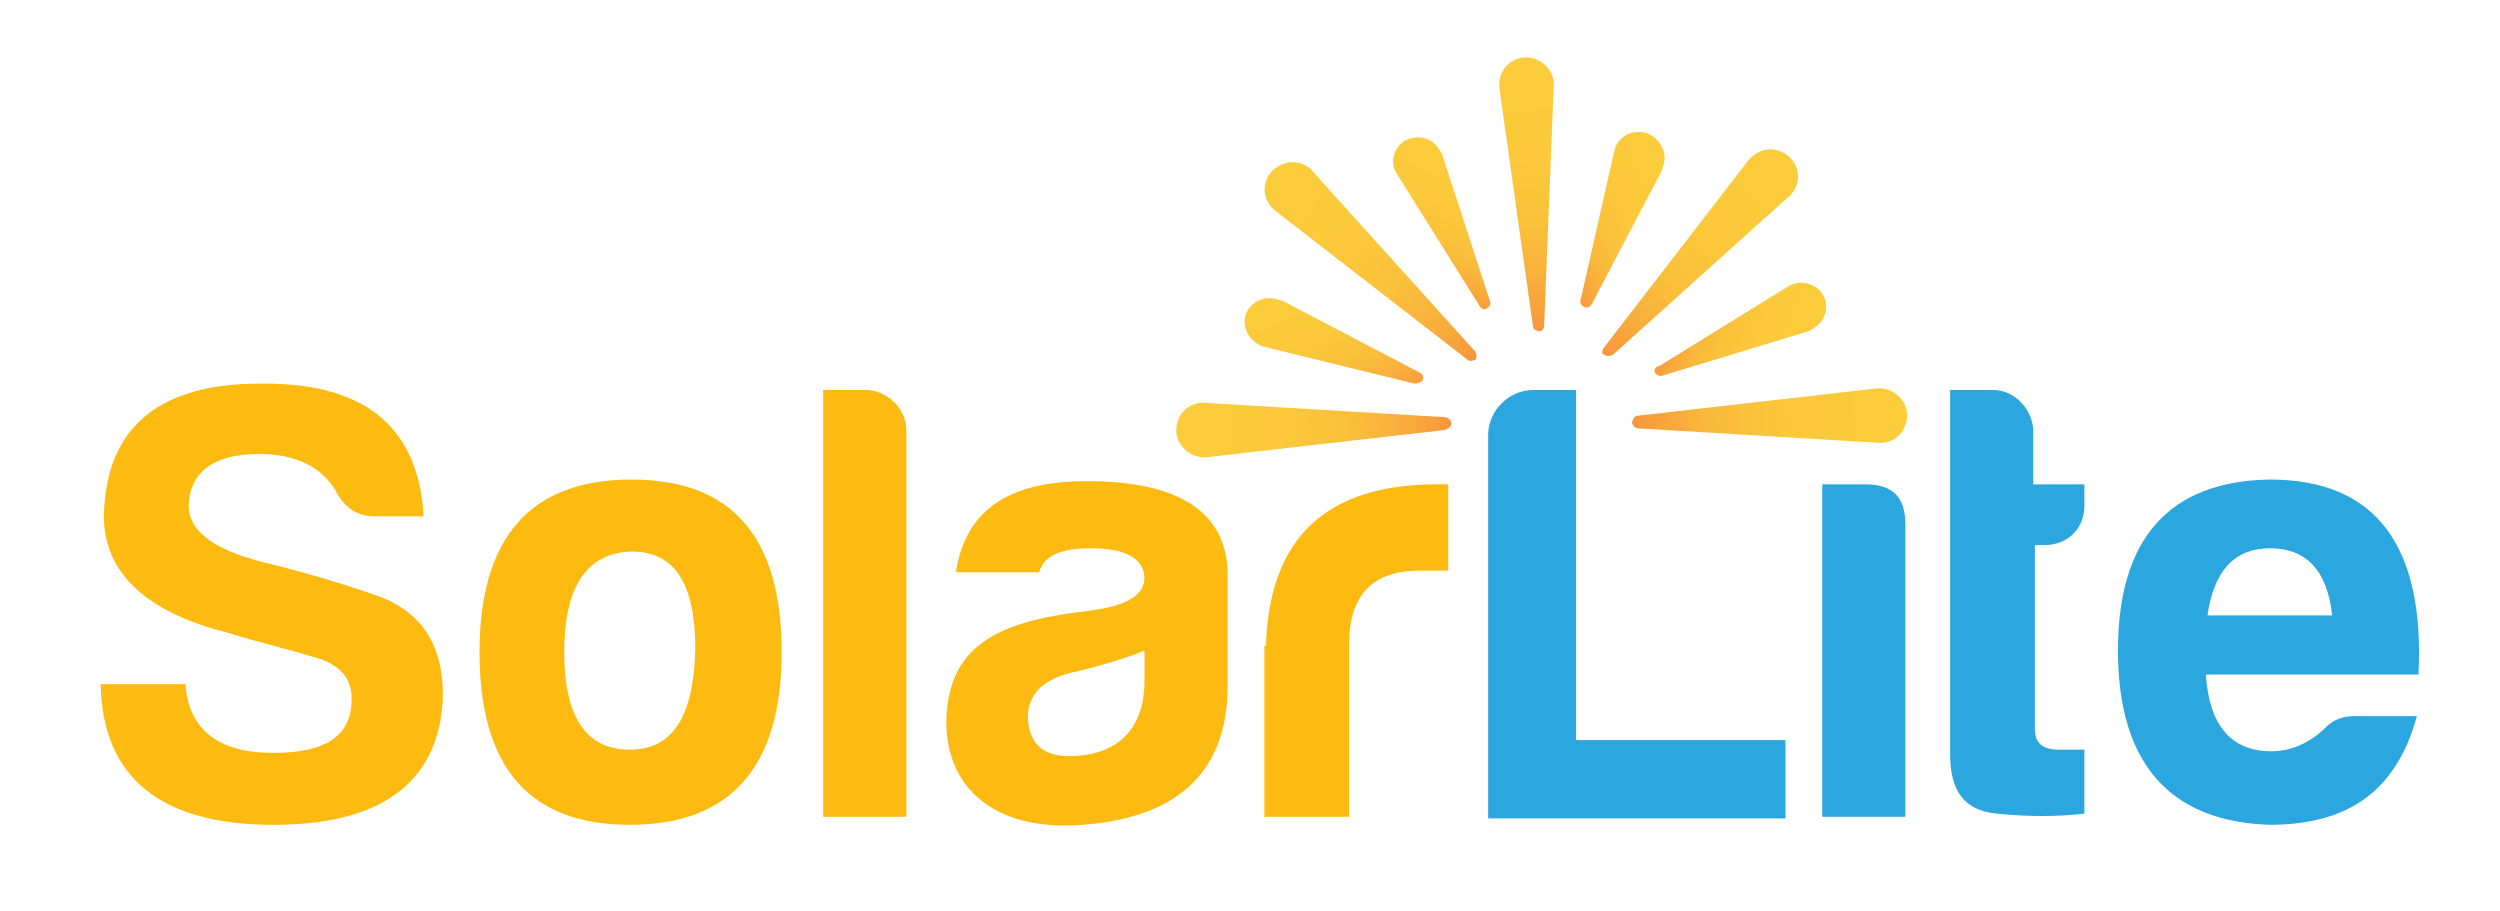 <?xml version="1.0" encoding="utf-8"?>
<!-- Generator: Adobe Illustrator 27.7.0, SVG Export Plug-In . SVG Version: 6.00 Build 0)  -->
<svg version="1.1" id="Layer_1" xmlns="http://www.w3.org/2000/svg" xmlns:xlink="http://www.w3.org/1999/xlink" x="0px" y="0px"
	 viewBox="0 0 156.4 57" style="enable-background:new 0 0 156.4 57;" xml:space="preserve">
<style type="text/css">
	.st0{fill:url(#SVGID_1_);}
	.st1{fill:url(#SVGID_00000103226562100968070040000002337620106345532836_);}
	.st2{fill:url(#SVGID_00000115513095712900636380000014972514764509589175_);}
	.st3{fill:url(#SVGID_00000031906840359464069380000005493433327471256239_);}
	.st4{fill:url(#SVGID_00000109738635315648531160000006492659970018552992_);}
	.st5{fill:url(#SVGID_00000168803203033787570610000017115360114046564009_);}
	.st6{fill:url(#SVGID_00000045613918171002237770000007050901868217983655_);}
	.st7{fill:url(#SVGID_00000121270782358932276270000010413060932796004784_);}
	.st8{fill:url(#SVGID_00000176750575223758941710000003976699731811296694_);}
	.st9{fill:#FDBB11;}
	.st10{fill:#2CA6DE;}
</style>
<g>
	<g>
		
			<linearGradient id="SVGID_1_" gradientUnits="userSpaceOnUse" x1="15.146" y1="91.446" x2="0.519" y2="76.819" gradientTransform="matrix(0.659 0.611 -0.597 0.644 140.961 -46.038)">
			<stop  offset="3.333360e-03" style="stop-color:#F6883D"/>
			<stop  offset="0.123" style="stop-color:#F89E3C"/>
			<stop  offset="0.276" style="stop-color:#F9B23C"/>
			<stop  offset="0.449" style="stop-color:#FAC13B"/>
			<stop  offset="0.657" style="stop-color:#FBC93B"/>
			<stop  offset="0.997" style="stop-color:#FBCC3B"/>
		</linearGradient>
		<path class="st0" d="M95.9,20.4L93.8,5.5c-0.1-0.9,0.5-1.8,1.5-1.9c0.9-0.1,1.8,0.6,1.9,1.5c0,0.1,0,0.2,0,0.3l-0.6,15
			c0,0.2-0.2,0.4-0.4,0.3C96.1,20.7,95.9,20.6,95.9,20.4z"/>
		
			<linearGradient id="SVGID_00000092454498504876959830000016190053107791801259_" gradientUnits="userSpaceOnUse" x1="13.653" y1="94.872" x2="-7.033" y2="94.872" gradientTransform="matrix(0.659 0.611 -0.597 0.644 140.961 -46.038)">
			<stop  offset="3.333360e-03" style="stop-color:#F6883D"/>
			<stop  offset="0.123" style="stop-color:#F89E3C"/>
			<stop  offset="0.276" style="stop-color:#F9B23C"/>
			<stop  offset="0.449" style="stop-color:#FAC13B"/>
			<stop  offset="0.657" style="stop-color:#FBC93B"/>
			<stop  offset="0.997" style="stop-color:#FBCC3B"/>
		</linearGradient>
		<path style="fill:url(#SVGID_00000092454498504876959830000016190053107791801259_);" d="M91.8,22.5l-12-9.3
			c-0.8-0.6-0.9-1.7-0.3-2.4c0.6-0.7,1.6-0.9,2.4-0.3c0.1,0.1,0.2,0.1,0.2,0.2l10.2,11.3c0.1,0.2,0.1,0.4,0,0.5
			C92.1,22.6,91.9,22.6,91.8,22.5z"/>
		
			<linearGradient id="SVGID_00000043449205753895512870000002327600536658697874_" gradientUnits="userSpaceOnUse" x1="15.019" y1="98.35" x2="0.392" y2="112.977" gradientTransform="matrix(0.659 0.611 -0.597 0.644 140.961 -46.038)">
			<stop  offset="3.333360e-03" style="stop-color:#F6883D"/>
			<stop  offset="0.123" style="stop-color:#F89E3C"/>
			<stop  offset="0.276" style="stop-color:#F9B23C"/>
			<stop  offset="0.449" style="stop-color:#FAC13B"/>
			<stop  offset="0.657" style="stop-color:#FBC93B"/>
			<stop  offset="0.997" style="stop-color:#FBCC3B"/>
		</linearGradient>
		<path style="fill:url(#SVGID_00000043449205753895512870000002327600536658697874_);" d="M90.4,26.9l-14.9,1.7
			c-0.9,0.1-1.8-0.6-1.9-1.5c-0.1-0.9,0.5-1.8,1.5-1.9c0.1,0,0.2,0,0.3,0l15,0.9c0.2,0,0.4,0.2,0.4,0.4
			C90.8,26.7,90.6,26.8,90.4,26.9z"/>
		
			<linearGradient id="SVGID_00000074409910360855507670000004558233510947810952_" gradientUnits="userSpaceOnUse" x1="22.05" y1="91.573" x2="36.677" y2="76.946" gradientTransform="matrix(0.659 0.611 -0.597 0.644 140.961 -46.038)">
			<stop  offset="3.333360e-03" style="stop-color:#F6883D"/>
			<stop  offset="0.123" style="stop-color:#F89E3C"/>
			<stop  offset="0.276" style="stop-color:#F9B23C"/>
			<stop  offset="0.449" style="stop-color:#FAC13B"/>
			<stop  offset="0.657" style="stop-color:#FBC93B"/>
			<stop  offset="0.997" style="stop-color:#FBCC3B"/>
		</linearGradient>
		<path style="fill:url(#SVGID_00000074409910360855507670000004558233510947810952_);" d="M102.5,26l14.9-1.7
			c0.9-0.1,1.8,0.6,1.9,1.5c0.1,0.9-0.5,1.8-1.5,1.9c-0.1,0-0.2,0-0.3,0l-15-0.9c-0.2,0-0.4-0.2-0.4-0.4
			C102.2,26.1,102.3,26,102.5,26z"/>
		
			<linearGradient id="SVGID_00000157995757792970211970000016171072833499165826_" gradientUnits="userSpaceOnUse" x1="18.624" y1="90.08" x2="18.624" y2="69.394" gradientTransform="matrix(0.659 0.611 -0.597 0.644 140.961 -46.038)">
			<stop  offset="3.333360e-03" style="stop-color:#F6883D"/>
			<stop  offset="0.123" style="stop-color:#F89E3C"/>
			<stop  offset="0.276" style="stop-color:#F9B23C"/>
			<stop  offset="0.449" style="stop-color:#FAC13B"/>
			<stop  offset="0.657" style="stop-color:#FBC93B"/>
			<stop  offset="0.997" style="stop-color:#FBCC3B"/>
		</linearGradient>
		<path style="fill:url(#SVGID_00000157995757792970211970000016171072833499165826_);" d="M100.3,21.8l9.1-11.8
			c0.6-0.7,1.6-0.9,2.4-0.3c0.8,0.6,0.9,1.7,0.3,2.4c-0.1,0.1-0.1,0.2-0.2,0.2l-11,9.9c-0.2,0.1-0.4,0.1-0.5,0
			C100.2,22.2,100.2,22,100.3,21.8z"/>
	</g>
	
		<linearGradient id="SVGID_00000101790642998764520700000010755055552363127474_" gradientUnits="userSpaceOnUse" x1="10.171" y1="86.386" x2="14.412" y2="76.147" gradientTransform="matrix(0.659 0.611 -0.597 0.644 140.961 -46.038)">
		<stop  offset="3.333360e-03" style="stop-color:#F6883D"/>
		<stop  offset="0.123" style="stop-color:#F89E3C"/>
		<stop  offset="0.276" style="stop-color:#F9B23C"/>
		<stop  offset="0.449" style="stop-color:#FAC13B"/>
		<stop  offset="0.657" style="stop-color:#FBC93B"/>
		<stop  offset="0.997" style="stop-color:#FBCC3B"/>
	</linearGradient>
	<path style="fill:url(#SVGID_00000101790642998764520700000010755055552363127474_);" d="M98.9,18.7l2.1-9.3c0.2-0.8,1-1.3,1.9-1.1
		c0.8,0.2,1.4,1.1,1.2,1.9c0,0.1-0.1,0.2-0.1,0.4L99.6,19c-0.1,0.2-0.3,0.3-0.5,0.2C98.9,19.1,98.8,18.9,98.9,18.7z"/>
	
		<linearGradient id="SVGID_00000015324576340562219300000004719555621770116257_" gradientUnits="userSpaceOnUse" x1="6.481" y1="94.925" x2="2.24" y2="84.686" gradientTransform="matrix(0.659 0.611 -0.597 0.644 140.961 -46.038)">
		<stop  offset="3.333360e-03" style="stop-color:#F6883D"/>
		<stop  offset="0.123" style="stop-color:#F89E3C"/>
		<stop  offset="0.276" style="stop-color:#F9B23C"/>
		<stop  offset="0.449" style="stop-color:#FAC13B"/>
		<stop  offset="0.657" style="stop-color:#FBC93B"/>
		<stop  offset="0.997" style="stop-color:#FBCC3B"/>
	</linearGradient>
	<path style="fill:url(#SVGID_00000015324576340562219300000004719555621770116257_);" d="M92.6,19.2l-5.2-8.3
		c-0.5-0.7-0.2-1.7,0.5-2.1c0.7-0.4,1.7-0.2,2.1,0.5c0.1,0.1,0.1,0.2,0.2,0.3l3,9.2c0.1,0.2,0,0.4-0.2,0.5
		C92.8,19.4,92.7,19.3,92.6,19.2z"/>
	
		<linearGradient id="SVGID_00000065795763549981215050000000377768812243218835_" gradientUnits="userSpaceOnUse" x1="9.91" y1="103.571" x2="-0.329" y2="99.33" gradientTransform="matrix(0.659 0.611 -0.597 0.644 140.961 -46.038)">
		<stop  offset="3.333360e-03" style="stop-color:#F6883D"/>
		<stop  offset="0.123" style="stop-color:#F89E3C"/>
		<stop  offset="0.276" style="stop-color:#F9B23C"/>
		<stop  offset="0.449" style="stop-color:#FAC13B"/>
		<stop  offset="0.657" style="stop-color:#FBC93B"/>
		<stop  offset="0.997" style="stop-color:#FBCC3B"/>
	</linearGradient>
	<path style="fill:url(#SVGID_00000065795763549981215050000000377768812243218835_);" d="M88.5,24l-9.4-2.3
		c-0.8-0.2-1.4-1.1-1.2-1.9c0.2-0.8,1-1.3,1.9-1.1c0.1,0,0.2,0.1,0.4,0.1l8.6,4.5c0.2,0.1,0.3,0.3,0.2,0.5
		C88.9,23.9,88.7,24,88.5,24z"/>
	
		<linearGradient id="SVGID_00000156568687819531270670000008805446784182219922_" gradientUnits="userSpaceOnUse" x1="18.817" y1="82.957" x2="29.056" y2="78.716" gradientTransform="matrix(0.659 0.611 -0.597 0.644 140.961 -46.038)">
		<stop  offset="3.333360e-03" style="stop-color:#F6883D"/>
		<stop  offset="0.123" style="stop-color:#F89E3C"/>
		<stop  offset="0.276" style="stop-color:#F9B23C"/>
		<stop  offset="0.449" style="stop-color:#FAC13B"/>
		<stop  offset="0.657" style="stop-color:#FBC93B"/>
		<stop  offset="0.997" style="stop-color:#FBCC3B"/>
	</linearGradient>
	<path style="fill:url(#SVGID_00000156568687819531270670000008805446784182219922_);" d="M103.8,22.9l8.1-5
		c0.7-0.4,1.7-0.2,2.1,0.5c0.5,0.7,0.2,1.7-0.5,2.1c-0.1,0.1-0.2,0.1-0.3,0.2l-9.2,2.8c-0.2,0.1-0.4-0.1-0.5-0.2
		C103.5,23.1,103.6,22.9,103.8,22.9z"/>
</g>
<path class="st9" d="M22,43.7c0-1.3-0.8-2.2-2.4-2.6c-1.6-0.5-3.4-0.9-5.3-1.5c-5.2-1.3-7.8-3.8-7.8-7.3c0.1-5.6,3.5-8.4,10.1-8.3
	c6.3,0,9.6,2.8,9.9,8.3h-3.1c-1.1,0-1.9-0.6-2.4-1.6c-0.9-1.5-2.5-2.3-4.8-2.3c-2.8,0-4.3,1.1-4.4,3.2c0,1.7,1.7,2.9,5.2,3.7
	c2,0.5,4.1,1.1,6.4,1.9c3,1,4.4,3.2,4.3,6.6c-0.3,5.2-3.9,7.8-10.6,7.8c-7.1,0-10.7-3-10.8-8.8h5.3c0.2,2.8,2,4.3,5.5,4.3
	S22,45.9,22,43.7z"/>
<path class="st9" d="M48.9,40.8c0,7.2-3.2,10.8-9.5,10.8S30,48,30,40.8c0-7.2,3.2-10.8,9.5-10.8S48.9,33.6,48.9,40.8z M35.3,40.8
	c0,4.1,1.4,6.1,4.1,6.1c2.7,0,4-2.1,4.1-6.3c0-4.1-1.3-6.1-4-6.1C36.7,34.6,35.3,36.7,35.3,40.8z"/>
<path class="st9" d="M56.7,26.9v24.2h-5.2V24.4h2.7C55.5,24.4,56.7,25.6,56.7,26.9z"/>
<path class="st9" d="M65,35.8h-5.2c0.6-3.9,3.3-5.7,8.2-5.7c5.7,0,8.7,1.9,8.8,5.7v7.1c0,5.7-3.5,8.3-9.1,8.7
	c-5,0.4-8.5-1.9-8.5-6.5c0.1-5,3.7-6.3,9-6.9c2.2-0.3,3.4-0.9,3.4-2.1c-0.1-1.2-1.2-1.8-3.4-1.8C66.3,34.3,65.3,34.8,65,35.8z
	 M71.6,42.6v-1.9c-1.2,0.5-2.6,0.9-4.2,1.3c-2.1,0.4-3.1,1.4-3.1,2.9c0.1,1.7,1,2.4,2.6,2.4C69.9,47.3,71.6,45.6,71.6,42.6z"/>
<path class="st9" d="M79.2,40.4c0.2-6.7,3.7-10.1,10.7-10.1h0.7v5.4h-1.8c-2.9,0-4.4,1.5-4.4,4.6v10.8h-5.3V40.4z"/>
<path class="st10" d="M95.9,24.4h2.7v21.9h13.1v4.9H93.1V27.2C93.1,25.7,94.4,24.4,95.9,24.4z"/>
<path class="st10" d="M116.7,30.3c1.7,0,2.5,0.8,2.5,2.5v18.3H114V30.3H116.7z"/>
<path class="st10" d="M127.9,34.1h-0.6v11.5c0,0.9,0.5,1.3,1.5,1.3h1.6v4c-1.7,0.2-3.5,0.2-5.5,0c-2-0.2-2.9-1.4-2.9-3.7V24.4h2.7
	c1.4,0,2.5,1.3,2.5,2.6v3.3h3.2v1.1C130.5,33,129.4,34.1,127.9,34.1z"/>
<path class="st10" d="M142,51.6c-6.3-0.2-9.5-3.9-9.5-10.9s3.2-10.6,9.5-10.7c6.6,0,9.7,4.1,9.3,12.2H138c0.2,3.2,1.6,4.8,4.1,4.8
	c1.2,0,2.4-0.5,3.4-1.5c0.5-0.5,1.1-0.7,1.8-0.7h3.9C150,49.2,147.2,51.6,142,51.6z M138.1,38.5h7.8c-0.3-2.8-1.6-4.2-3.9-4.2
	C139.8,34.3,138.5,35.7,138.1,38.5z"/>
</svg>
